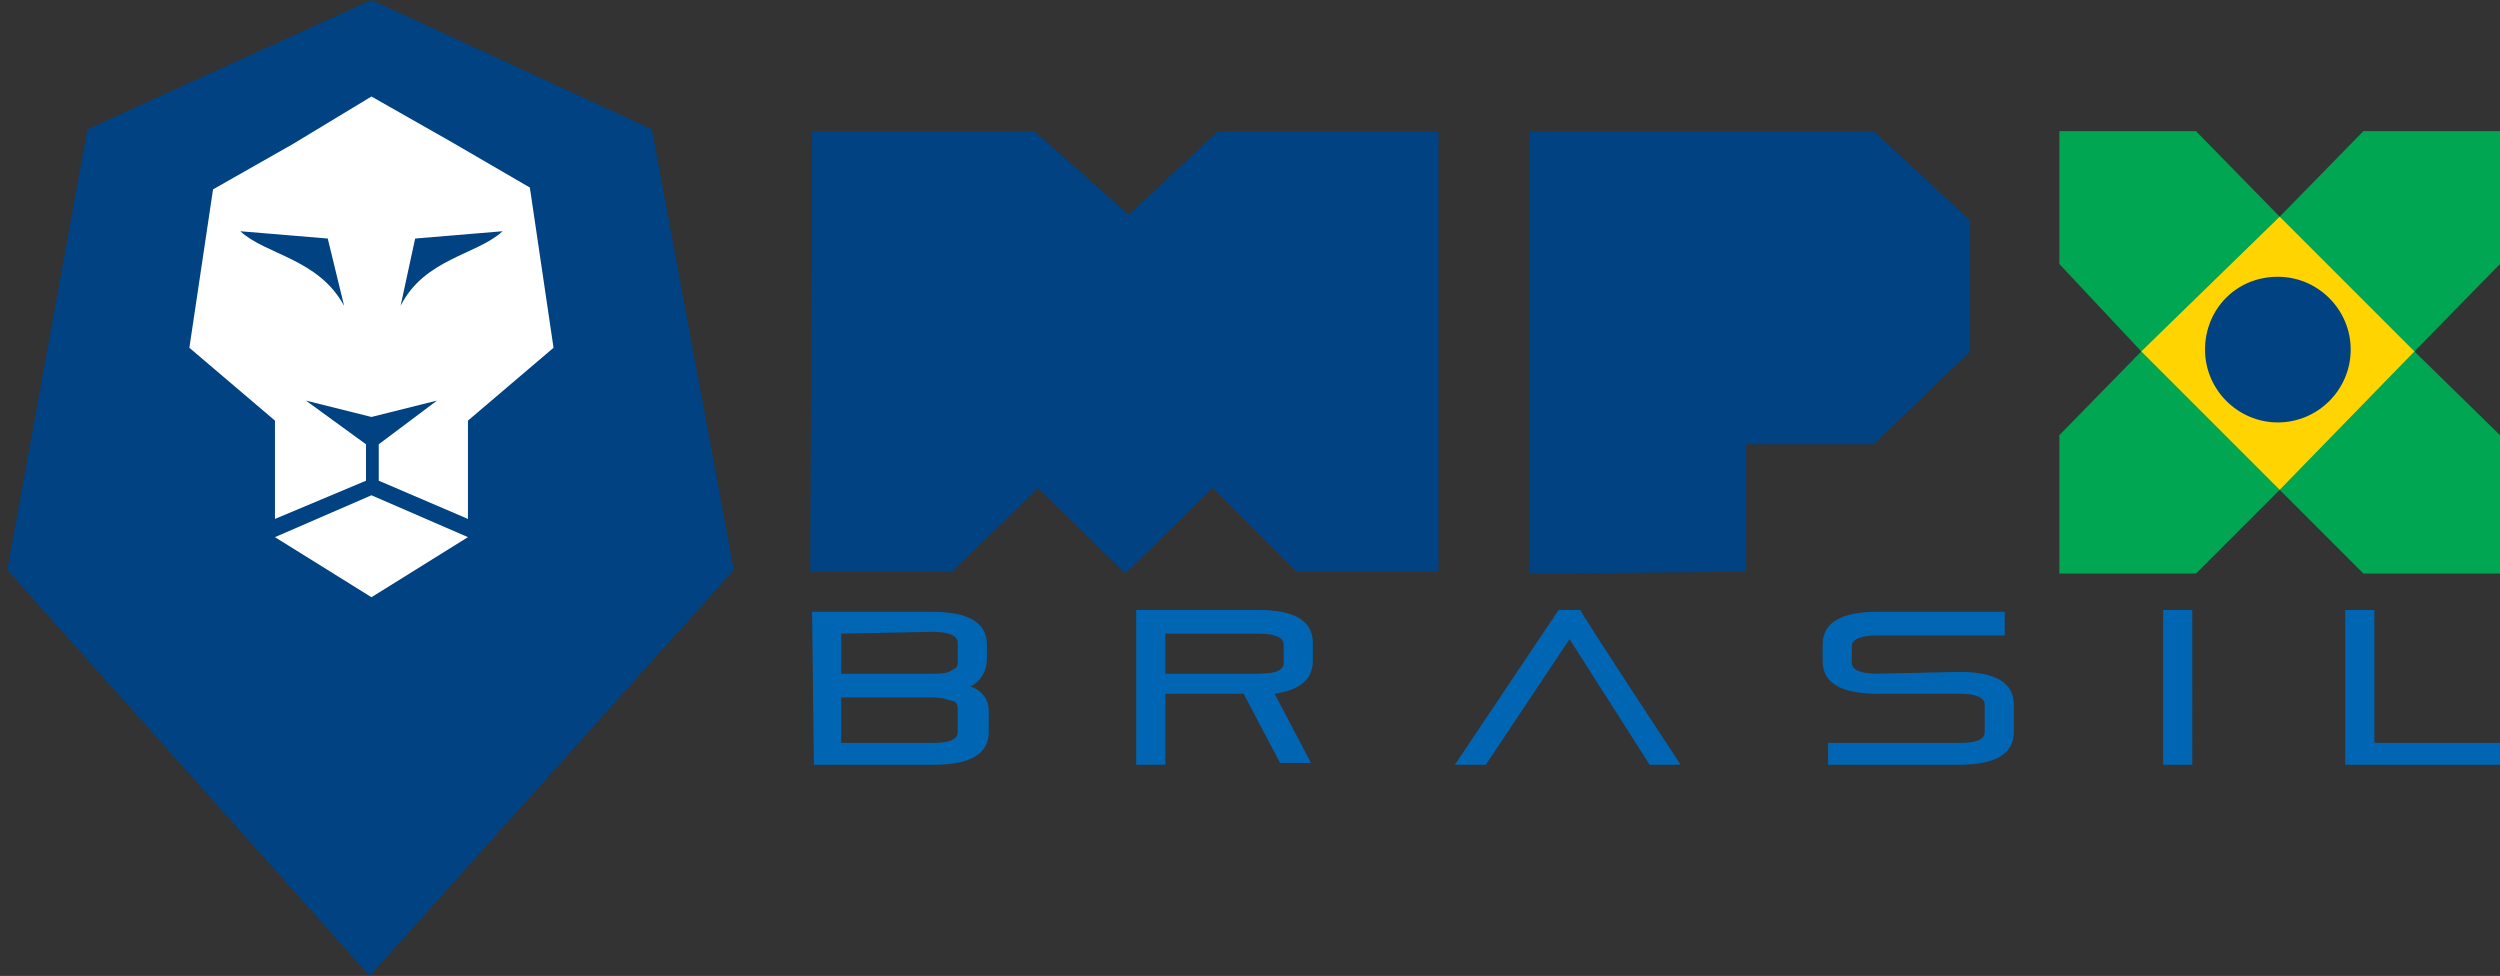 <?xml version="1.0" encoding="utf-8"?>
<!-- Generator: Adobe Illustrator 23.0.3, SVG Export Plug-In . SVG Version: 6.00 Build 0)  -->
<svg version="1.1" id="Layer_1" xmlns="http://www.w3.org/2000/svg" xmlns:xlink="http://www.w3.org/1999/xlink" x="0px" y="0px"
	 viewBox="0 0 137.3 53.6" style="enable-background:new 0 0 137.3 53.6;" xml:space="preserve">
<rect x="0" y="0" width="137.3" height="53.6" fill="#333333" stroke="none"/>
<style type="text/css">
	.st0{fill-rule:evenodd;clip-rule:evenodd;fill:#004282;}
	.st1{fill-rule:evenodd;clip-rule:evenodd;fill:#00A651;}
	.st2{fill-rule:evenodd;clip-rule:evenodd;fill:#FFD400;}
	.st3{fill:#FFFFFF;}
	.st4{fill-rule:evenodd;clip-rule:evenodd;fill:#0066B3;}
</style>
<g id="Jessica">
	<path class="st0" d="M84,31.5V7.2h18.9l5.3,4.9v7.2l-5.3,5.1h-7v7L84,31.5z M44.6,7.2h12.2l5.2,4.6l4.9-4.6H79v24.2h-7.8l-4.6-4.6
		l-4.7,4.6h-0.2L57,26.8l-4.7,4.6h-7.8L44.6,7.2z"/>
	<polygon class="st1" points="125.2,26.9 129.8,31.5 137.3,31.5 137.3,23.9 132.6,19.3 137.3,14.5 137.3,7.2 129.8,7.2 125.2,11.9 
		120.6,7.2 113.1,7.2 113.1,14.5 117.6,19.3 113.1,23.9 113.1,31.5 120.6,31.5 	"/>
	<polygon class="st2" points="125.2,11.9 132.6,19.3 125.2,26.9 117.6,19.3 	"/>
	<path class="st0" d="M125.1,15.2c2.2,0,4,1.8,4,4s-1.8,4-4,4s-4-1.8-4-4S122.8,15.2,125.1,15.2L125.1,15.2z"/>
	<polygon class="st0" points="20.4,0 35.8,7.1 40.3,31.3 20.3,53.6 0.4,31.3 4.8,7.1 	"/>
	<polygon class="st3" points="20.4,5.3 24.8,7.8 29.1,10.3 30.4,19.1 25.7,23.1 25.7,28.5 20.8,26.4 20.8,24.4 24,22 20.4,22.9 
		16.8,22 20.1,24.4 20.1,26.4 15.1,28.5 15.1,23.1 10.4,19.1 11.7,10.4 16.1,7.9 	"/>
	<polygon class="st3" points="25.7,29.5 20.4,32.8 15.1,29.5 20.4,27.2 	"/>
	<path class="st0" d="M27.6,12.7l-4.8,0.4L22,16.8C23.3,14.2,26.2,14,27.6,12.7L27.6,12.7z"/>
	<path class="st0" d="M13.2,12.7l4.8,0.4l0.9,3.7C17.5,14.2,14.6,14,13.2,12.7z"/>
	<path class="st4" d="M44.6,33.6h6.6c2,0,3,0.6,3,1.8v0.8c0,0.6-0.3,1.2-0.9,1.5c0.6,0.2,1,0.7,1,1.3v1.2c0,1.2-1,1.8-3,1.8h-6.6
		L44.6,33.6L44.6,33.6z M51.2,40.8c1,0,1.4-0.2,1.4-0.6v-1.3c0-0.2-0.1-0.4-0.3-0.4c-0.3-0.1-0.7-0.2-1-0.2h-5.1v2.5H51.2z
		 M46.2,34.8V37h5.1c0.3,0,0.7,0,1-0.2c0.2-0.1,0.3-0.2,0.3-0.4v-1.1c0-0.4-0.5-0.6-1.4-0.6L46.2,34.8z M62.4,42v-8.5h6.7
		c2,0,3,0.6,3,1.8v1c0,1-0.7,1.6-2.1,1.8l2,3.8h-1.7l-2-3.8h-4.3V42L62.4,42z M64,34.8V37h5.1c1,0,1.4-0.2,1.4-0.6v-1
		c0-0.4-0.5-0.6-1.4-0.6L64,34.8z M92.3,42h-1.7l-4.4-6.9L81.6,42h-1.7l5.7-8.5h1.2C86.7,33.5,92.3,42,92.3,42z M107.6,36.9
		c2,0,3,0.6,3,1.8v1.5c0,1.2-1,1.8-3,1.8h-7.2v-1.2h7.2c1,0,1.4-0.2,1.4-0.6v-1.5c0-0.4-0.5-0.6-1.4-0.6h-4.5c-2,0-3-0.6-3-1.8v-0.9
		c0-1.2,1-1.8,3-1.8h7v1.3h-7c-0.9,0-1.4,0.2-1.4,0.6v0.9c0,0.4,0.5,0.6,1.4,0.6L107.6,36.9z M118.8,33.5h1.6V42h-1.6V33.5
		L118.8,33.5z M128.8,33.5h1.6v7.3h6.9v1.2h-8.5V33.5z"/>
</g>
</svg>
